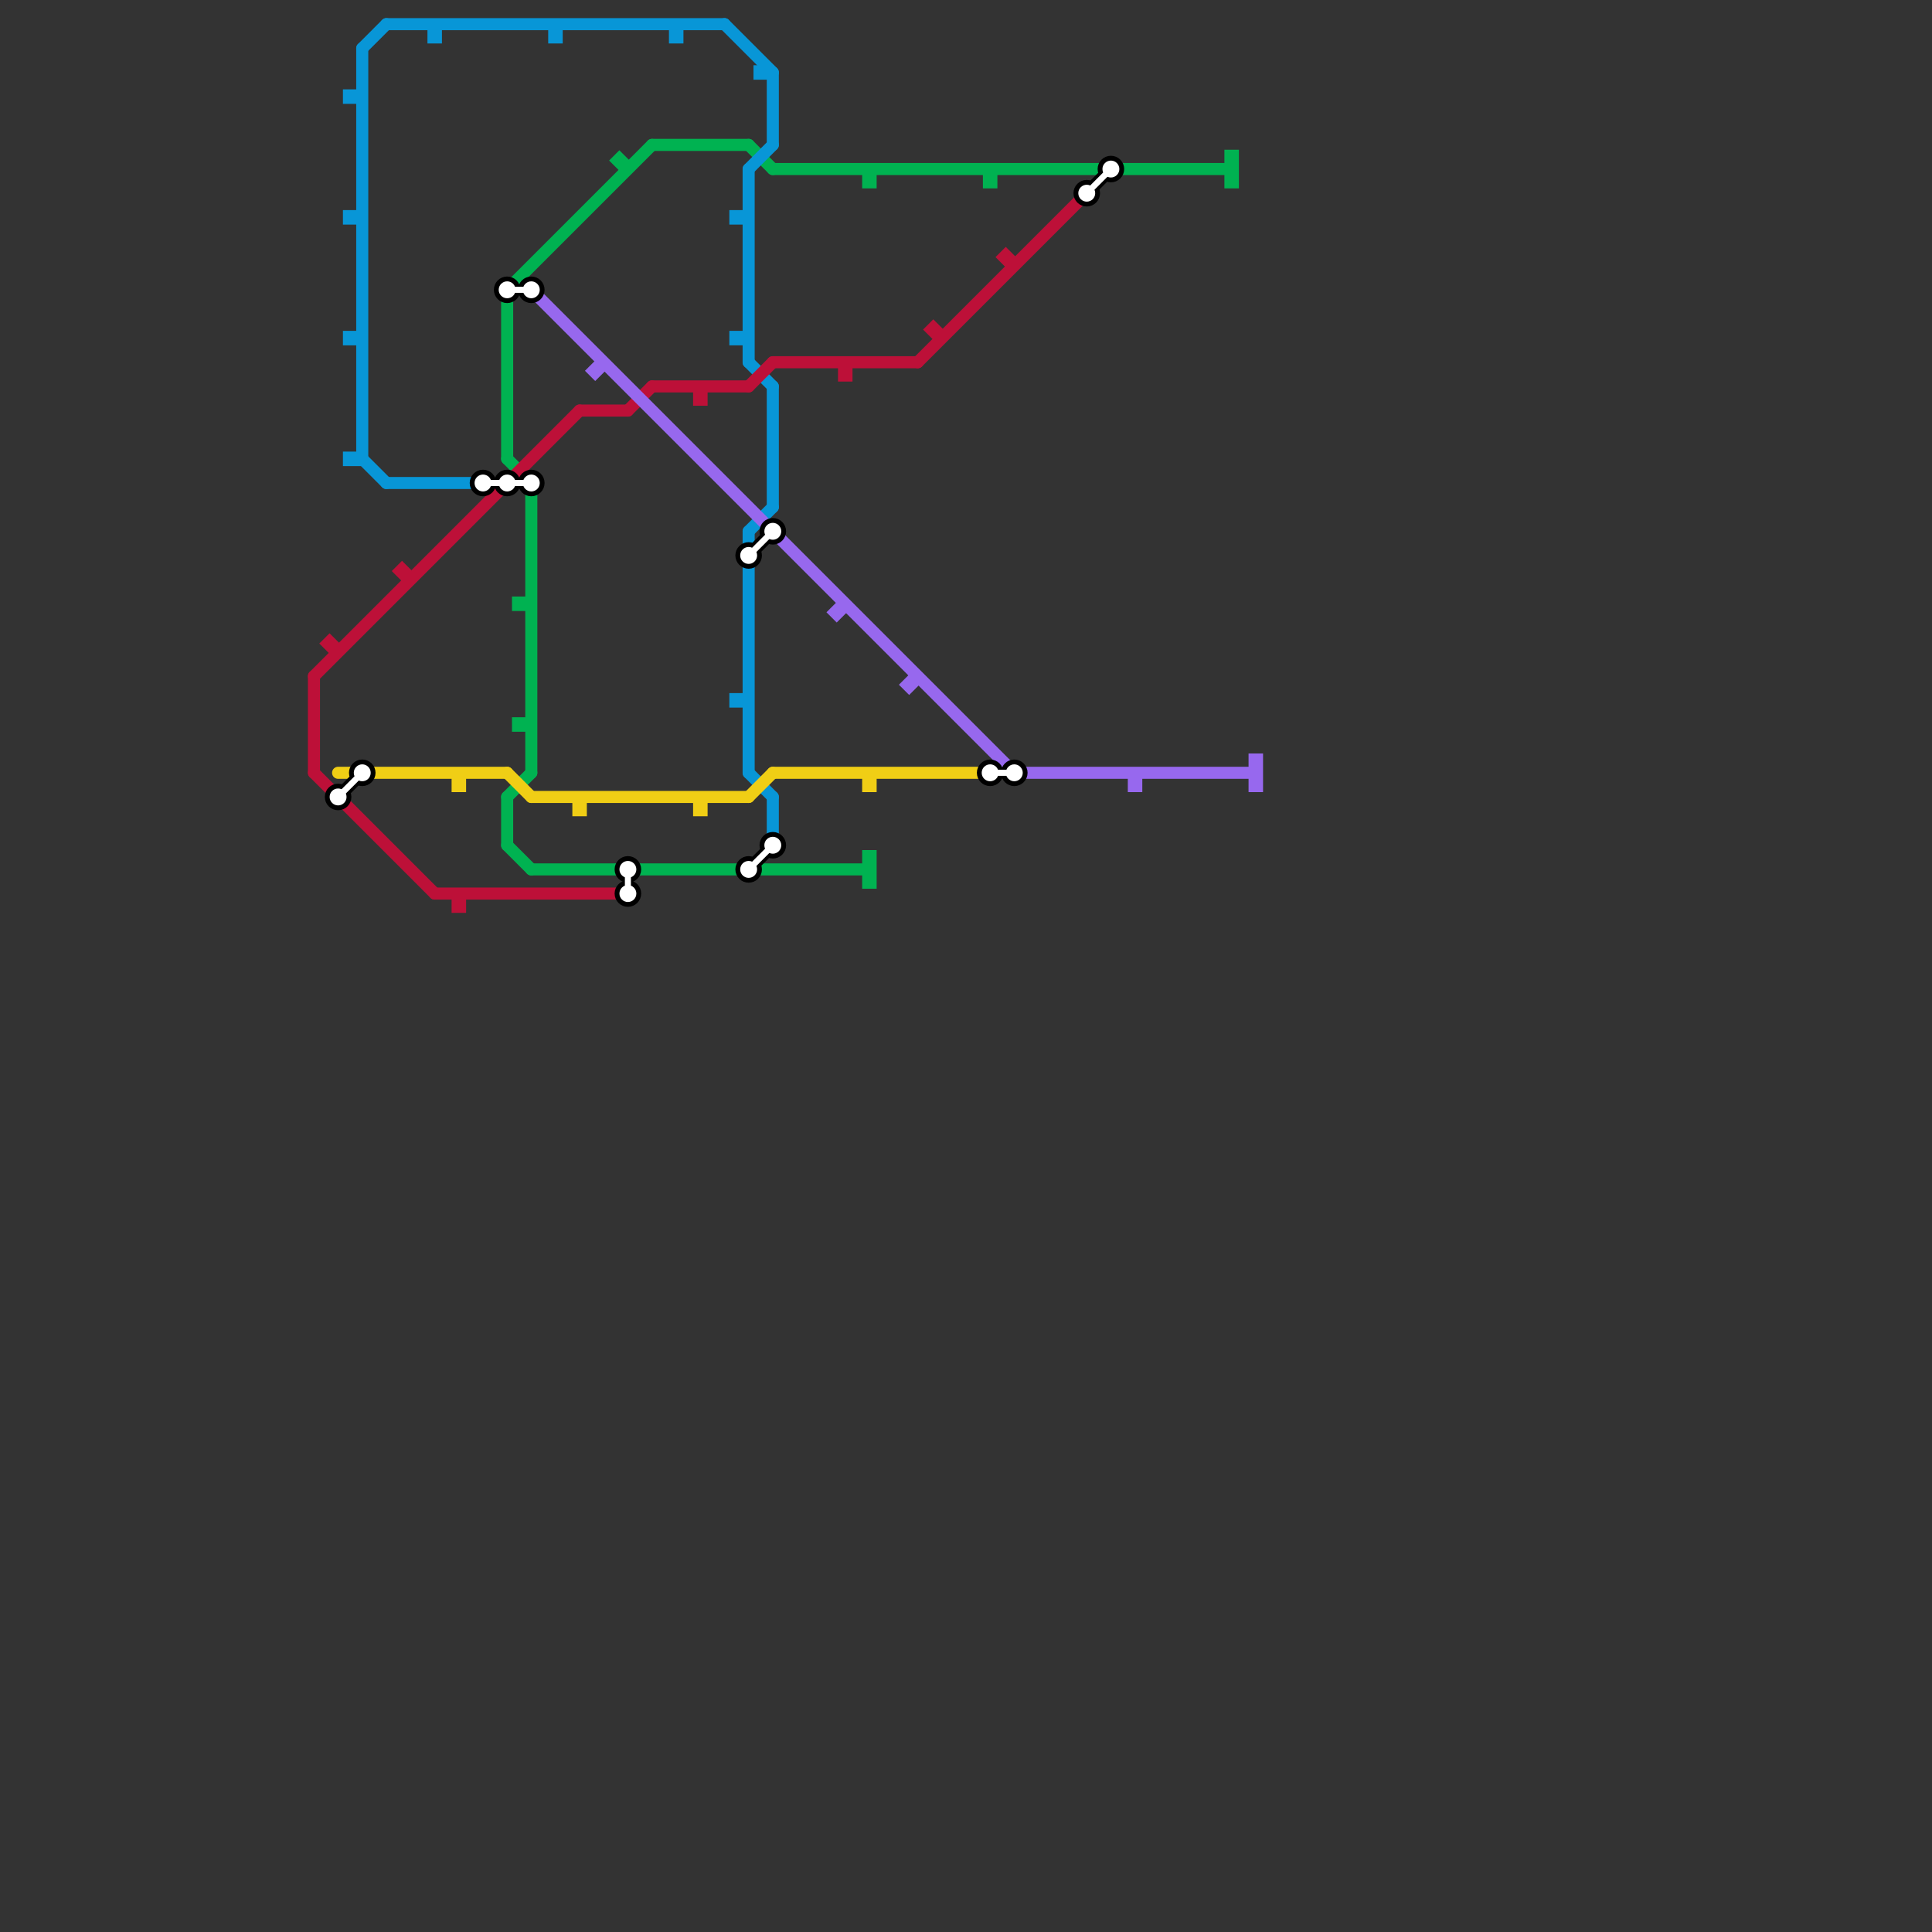 
<svg version="1.1" xmlns="http://www.w3.org/2000/svg" viewBox="0 0 80 80">
<rect x="0" y="0" width="80" height="80" fill="#333333" stroke="none"/>
<style>text { font: 1px Helvetica; font-weight: 600; white-space: pre; dominant-baseline: central; } line { stroke-width: 0.5; fill: none; stroke-linecap: round; stroke-linejoin: round; } .c0 { stroke: #00b251 } .c1 { stroke: #0896d7 } .c2 { stroke: #f0ce15 } .c3 { stroke: #bd1038 } .c4 { stroke: #9768ee } .w3 { stroke-width: .5; }</style><style>.lxco { stroke: #000; stroke-width: 0.525; fill: #fff; stroke-linecap: square; } .lxci { stroke: #fff; stroke-width: 0.25; fill: #fff; stroke-linecap: square; } </style><defs><g id="l"><circle r="0.45" fill="#fff" stroke="#000" stroke-width="0.2"/></g></defs><line class="c0 " x1="32" y1="7" x2="51" y2="7"/><line class="c0 " x1="22" y1="36" x2="36" y2="36"/><line class="c0 " x1="21" y1="33" x2="21" y2="35"/><line class="c0 " x1="21" y1="33" x2="22" y2="32"/><line class="c0 " x1="21" y1="35" x2="22" y2="36"/><line class="c0 " x1="21" y1="19" x2="22" y2="20"/><line class="c0 " x1="21" y1="12" x2="21" y2="19"/><line class="c0 " x1="21" y1="12" x2="27" y2="6"/><line class="c0 " x1="22" y1="20" x2="22" y2="32"/><line class="c0 " x1="31" y1="6" x2="32" y2="7"/><line class="c0 " x1="27" y1="6" x2="31" y2="6"/><line class="c1 " x1="31" y1="22" x2="31" y2="32"/><line class="c1 " x1="32" y1="16" x2="32" y2="21"/><line class="c1 " x1="15" y1="2" x2="15" y2="19"/><line class="c1 " x1="15" y1="2" x2="16" y2="1"/><line class="c1 " x1="16" y1="1" x2="30" y2="1"/><line class="c1 " x1="16" y1="20" x2="20" y2="20"/><line class="c1 " x1="31" y1="7" x2="31" y2="15"/><line class="c1 " x1="32" y1="33" x2="32" y2="35"/><line class="c1 " x1="15" y1="19" x2="16" y2="20"/><line class="c1 " x1="30" y1="1" x2="32" y2="3"/><line class="c1 " x1="31" y1="15" x2="32" y2="16"/><line class="c1 " x1="32" y1="3" x2="32" y2="6"/><line class="c1 " x1="31" y1="32" x2="32" y2="33"/><line class="c1 " x1="31" y1="7" x2="32" y2="6"/><line class="c1 " x1="31" y1="22" x2="32" y2="21"/><line class="c2 " x1="22" y1="33" x2="31" y2="33"/><line class="c2 " x1="14" y1="32" x2="21" y2="32"/><line class="c2 " x1="31" y1="33" x2="32" y2="32"/><line class="c2 " x1="21" y1="32" x2="22" y2="33"/><line class="c2 " x1="32" y1="32" x2="41" y2="32"/><line class="c3 " x1="18" y1="37" x2="26" y2="37"/><line class="c3 " x1="13" y1="28" x2="13" y2="32"/><line class="c3 " x1="31" y1="16" x2="32" y2="15"/><line class="c3 " x1="38" y1="15" x2="45" y2="8"/><line class="c3 " x1="32" y1="15" x2="38" y2="15"/><line class="c3 " x1="13" y1="32" x2="18" y2="37"/><line class="c3 " x1="24" y1="17" x2="26" y2="17"/><line class="c3 " x1="13" y1="28" x2="24" y2="17"/><line class="c3 " x1="27" y1="16" x2="31" y2="16"/><line class="c3 " x1="26" y1="17" x2="27" y2="16"/><line class="c4 " x1="42" y1="32" x2="52" y2="32"/><line class="c4 " x1="22" y1="12" x2="42" y2="32"/>

<rect x="13.25" y="26.75" width="0.75" height="0.5" fill="#bd1038" stroke="#bd1038" stroke-width="0.1" transform="rotate(45 14 27)"/><use x="14" y="33" href="#l"/><rect x="14.25" y="3.75" width="0.75" height="0.5" fill="#0896d7" stroke="#0896d7" stroke-width="0.1"/><rect x="14.25" y="8.75" width="0.75" height="0.5" fill="#0896d7" stroke="#0896d7" stroke-width="0.1"/><rect x="14.25" y="13.75" width="0.75" height="0.5" fill="#0896d7" stroke="#0896d7" stroke-width="0.1"/><rect x="14.25" y="18.75" width="0.75" height="0.5" fill="#0896d7" stroke="#0896d7" stroke-width="0.1"/><use x="15" y="32" href="#l"/><line x1="14.45" y1="32.55" x2="14.55" y2="32.45" class="lxco"/><line x1="15" y1="32" x2="14" y2="33" class="lxci"/><rect x="16.25" y="23.75" width="0.75" height="0.5" fill="#bd1038" stroke="#bd1038" stroke-width="0.1" transform="rotate(45 17 24)"/><rect x="17.75" y="1" width="0.5" height="0.75" fill="#0896d7" stroke="#0896d7" stroke-width="0.1"/><rect x="18.75" y="32" width="0.5" height="0.75" fill="#f0ce15" stroke="#f0ce15" stroke-width="0.1"/><rect x="18.75" y="37" width="0.5" height="0.75" fill="#bd1038" stroke="#bd1038" stroke-width="0.1"/><use x="20" y="20" href="#l"/><use x="21" y="12" href="#l"/><use x="21" y="20" href="#l"/><line x1="21" y1="20" x2="20" y2="20" class="lxci"/><use x="22" y="12" href="#l"/><line x1="22" y1="12" x2="21" y2="12" class="lxci"/><use x="22" y="20" href="#l"/><line x1="22" y1="20" x2="21" y2="20" class="lxci"/><rect x="21.25" y="24.75" width="0.75" height="0.5" fill="#00b251" stroke="#00b251" stroke-width="0.1"/><rect x="21.25" y="29.75" width="0.75" height="0.5" fill="#00b251" stroke="#00b251" stroke-width="0.1"/><rect x="22.75" y="1" width="0.5" height="0.75" fill="#0896d7" stroke="#0896d7" stroke-width="0.1"/><rect x="23.75" y="33" width="0.5" height="0.75" fill="#f0ce15" stroke="#f0ce15" stroke-width="0.1"/><rect x="24.25" y="14.75" width="0.75" height="0.5" fill="#9768ee" stroke="#9768ee" stroke-width="0.1" transform="rotate(-45 25 15)"/><rect x="25.25" y="6.75" width="0.75" height="0.5" fill="#00b251" stroke="#00b251" stroke-width="0.1" transform="rotate(45 26 7)"/><use x="26" y="36" href="#l"/><use x="26" y="37" href="#l"/><line x1="26" y1="37" x2="26" y2="36" class="lxci"/><rect x="27.75" y="1" width="0.5" height="0.75" fill="#0896d7" stroke="#0896d7" stroke-width="0.1"/><rect x="28.75" y="16" width="0.5" height="0.75" fill="#bd1038" stroke="#bd1038" stroke-width="0.1"/><rect x="28.75" y="33" width="0.5" height="0.75" fill="#f0ce15" stroke="#f0ce15" stroke-width="0.1"/><rect x="30.25" y="8.75" width="0.75" height="0.5" fill="#0896d7" stroke="#0896d7" stroke-width="0.1"/><rect x="30.25" y="13.75" width="0.75" height="0.5" fill="#0896d7" stroke="#0896d7" stroke-width="0.1"/><use x="31" y="23" href="#l"/><rect x="30.25" y="28.75" width="0.75" height="0.5" fill="#0896d7" stroke="#0896d7" stroke-width="0.1"/><use x="31" y="36" href="#l"/><rect x="31.25" y="2.75" width="0.75" height="0.5" fill="#0896d7" stroke="#0896d7" stroke-width="0.1"/><use x="32" y="22" href="#l"/><line x1="31.45" y1="22.55" x2="31.55" y2="22.45" class="lxco"/><line x1="32" y1="22" x2="31" y2="23" class="lxci"/><use x="32" y="35" href="#l"/><line x1="31.45" y1="35.55" x2="31.55" y2="35.45" class="lxco"/><line x1="32" y1="35" x2="31" y2="36" class="lxci"/><rect x="34.75" y="15" width="0.5" height="0.75" fill="#bd1038" stroke="#bd1038" stroke-width="0.1"/><rect x="34.25" y="24.75" width="0.75" height="0.5" fill="#9768ee" stroke="#9768ee" stroke-width="0.1" transform="rotate(-45 35 25)"/><rect x="35.75" y="7" width="0.5" height="0.75" fill="#00b251" stroke="#00b251" stroke-width="0.1"/><rect x="35.75" y="32" width="0.5" height="0.75" fill="#f0ce15" stroke="#f0ce15" stroke-width="0.1"/><rect x="35.75" y="35.25" width="0.5" height="1.5" fill="#00b251" stroke="#00b251" stroke-width="0.1"/><rect x="37.25" y="27.75" width="0.75" height="0.5" fill="#9768ee" stroke="#9768ee" stroke-width="0.1" transform="rotate(-45 38 28)"/><rect x="38.25" y="13.75" width="0.75" height="0.5" fill="#bd1038" stroke="#bd1038" stroke-width="0.1" transform="rotate(45 39 14)"/><rect x="40.75" y="7" width="0.5" height="0.75" fill="#00b251" stroke="#00b251" stroke-width="0.1"/><use x="41" y="32" href="#l"/><rect x="41.25" y="10.75" width="0.75" height="0.5" fill="#bd1038" stroke="#bd1038" stroke-width="0.1" transform="rotate(45 42 11)"/><use x="42" y="32" href="#l"/><line x1="42" y1="32" x2="41" y2="32" class="lxci"/><use x="45" y="8" href="#l"/><use x="46" y="7" href="#l"/><line x1="45.45" y1="7.55" x2="45.55" y2="7.45" class="lxco"/><line x1="46" y1="7" x2="45" y2="8" class="lxci"/><rect x="46.75" y="32" width="0.5" height="0.75" fill="#9768ee" stroke="#9768ee" stroke-width="0.1"/><rect x="50.75" y="6.25" width="0.5" height="1.5" fill="#00b251" stroke="#00b251" stroke-width="0.1"/><rect x="51.75" y="31.25" width="0.5" height="1.5" fill="#9768ee" stroke="#9768ee" stroke-width="0.1"/>
</svg>

